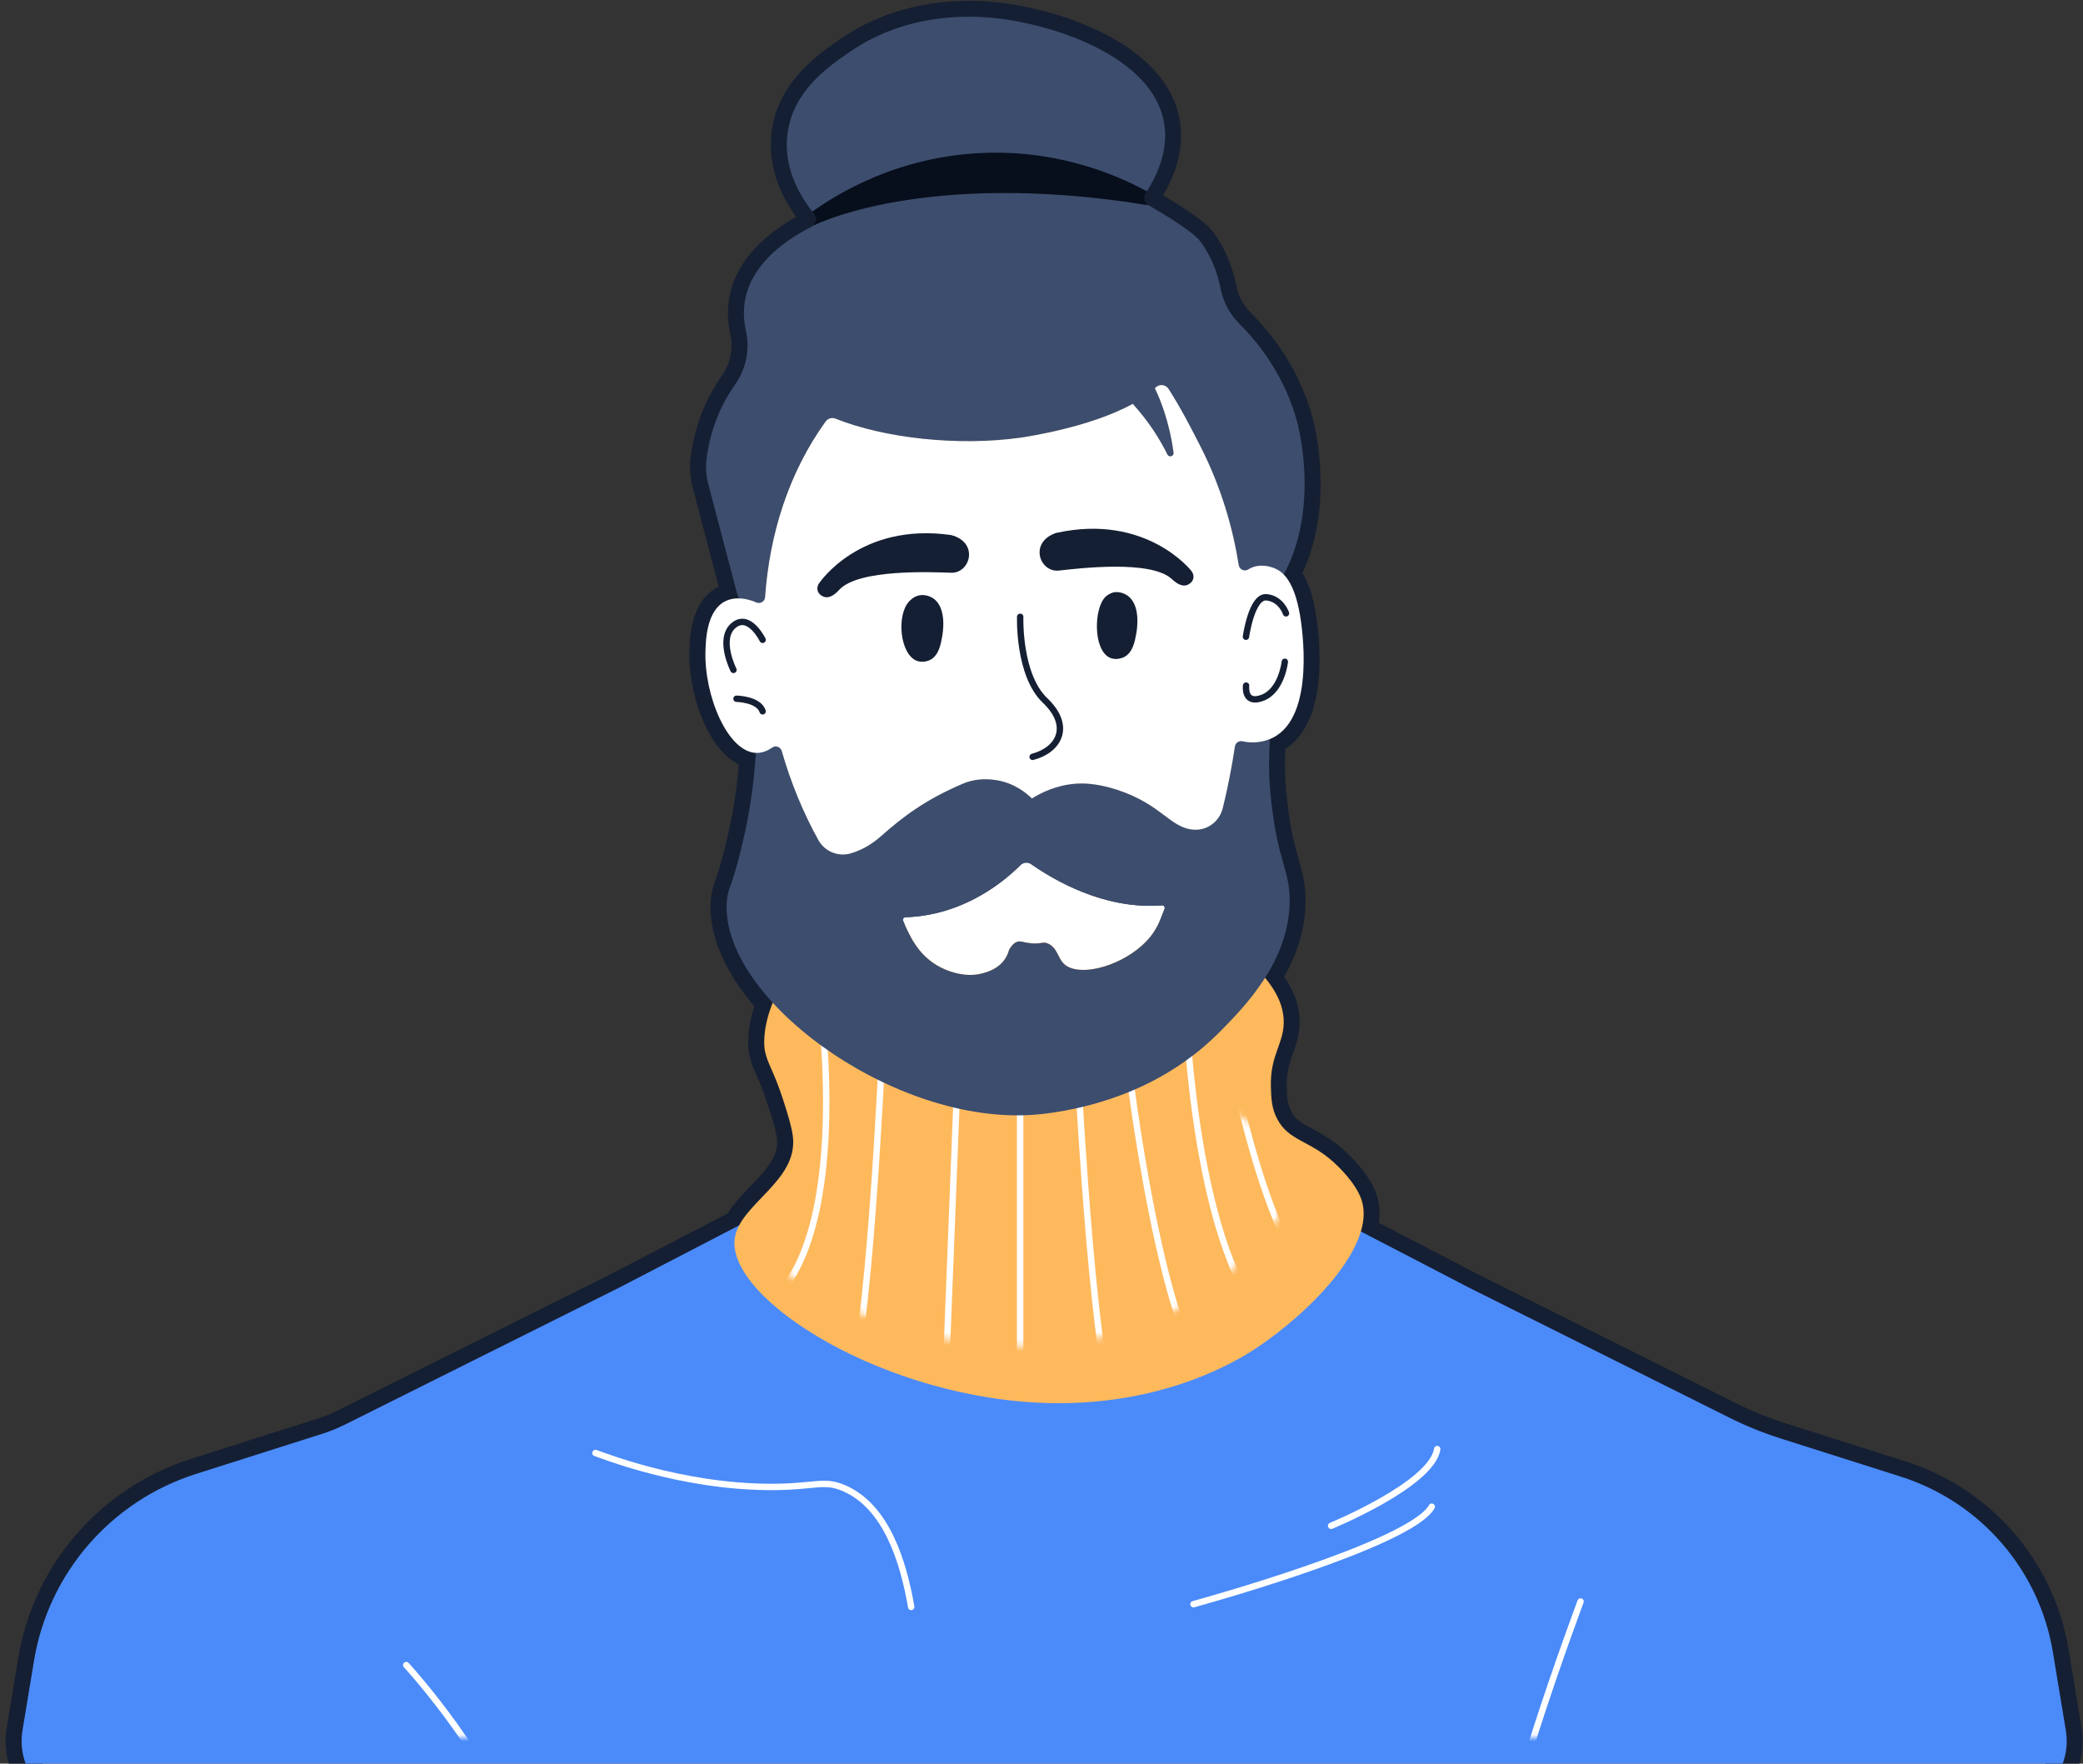 <svg width="326" height="276" viewBox="0 0 326 276" fill="none" xmlns="http://www.w3.org/2000/svg">
<rect x="0" y="0" width="326" height="276" fill="#333333" stroke="none"/>
<path d="M323.311 270.787L321.284 258.547C319.151 245.656 309.946 235.041 297.446 231.075L278.687 225.116C275.913 224.235 273.219 223.143 270.618 221.841L229.989 201.551L212.979 192.718C213.501 190.956 213.586 189.265 213.065 187.733C212.18 185.115 209.393 182.498 208.773 181.932C204.91 178.413 201.714 178.584 199.885 175.112C198.987 173.408 198.941 171.823 198.894 170.021C198.769 165.207 200.816 163.444 200.902 160.156C200.981 157.321 199.561 154.947 197.983 153.013C200.109 149.665 201.767 145.673 201.82 141.128C201.879 136.169 199.977 134.913 198.96 125.561C198.346 119.911 198.729 117.511 198.71 115.682C198.861 115.623 199.007 115.557 199.152 115.491C205.96 112.137 203.728 97.951 203.444 96.26C202.836 92.663 201.826 90.874 200.915 89.933C206.376 79.982 203.404 67.558 203.153 66.552C201.252 59.074 197.092 53.8 193.922 50.636C192.437 49.15 191.433 47.255 191.037 45.197C190.607 42.967 189.709 40.277 187.828 37.758C186.705 36.252 182.023 33.444 179.739 32.122C179.072 31.734 178.867 30.879 179.29 30.234C179.349 30.142 179.409 30.05 179.468 29.958C181.238 27.202 182.829 23.467 182.208 19.435C180.571 8.859 164.822 3.801 155.749 2.848C152.91 2.552 142.431 1.605 132.969 8.142C129.548 10.503 124.186 14.206 123.262 20.763C122.542 25.867 124.86 30.221 127.131 33.141C127.23 33.266 127.33 33.398 127.429 33.516C127.891 34.088 127.772 34.897 127.224 35.345C127.151 35.404 127.072 35.456 126.986 35.502C121.426 38.363 117.504 42.158 116.613 46.913C116.375 48.17 116.302 49.768 116.738 51.734C117.385 54.668 116.778 57.733 115.041 60.192C114.777 60.567 114.519 60.955 114.262 61.363C111.885 65.171 110.954 68.933 110.584 71.722C110.406 73.064 110.498 74.431 110.841 75.74C112.294 81.258 113.74 86.77 115.193 92.288C115.318 92.755 115.47 93.215 115.655 93.656C114.955 93.636 114.169 93.741 113.423 94.136C110.571 95.636 110.445 100.187 110.392 101.956C110.201 108.842 113.833 117.629 118.29 117.826C118.019 121.088 117.742 125.765 115.893 133.197C114.427 139.103 113.925 138.905 113.747 140.931C113.304 146.035 116.131 151.717 120.924 156.939C119.109 161.359 119.676 164.339 119.676 164.339C120.092 166.529 121.043 167.482 122.536 172.073C122.952 173.362 123.85 176.111 124.068 177.769C124.88 183.931 117.986 187.411 115.675 191.778L96.823 201.564L53.995 222.952C52.859 223.518 51.677 223.998 50.469 224.386L30.666 230.68C17.374 234.903 7.575 246.195 5.31 259.908L3.507 270.806C2.471 277.061 7.317 282.75 13.683 282.75H313.122C319.488 282.75 324.334 277.061 323.298 270.806L323.311 270.787Z" stroke="#151F33" stroke-width="5" stroke-miterlimit="10"/>
<path d="M128.595 34.706C128.595 34.706 128.54 34.734 128.505 34.748C128.505 34.754 128.519 34.761 128.526 34.768C128.546 34.748 128.574 34.727 128.595 34.706Z" fill="#FF6339"/>
<path d="M117.313 190.916L96.837 201.544L54.009 222.932C52.873 223.498 51.691 223.978 50.483 224.366L30.68 230.66C17.388 234.883 7.589 246.175 5.324 259.888L3.521 270.786C2.484 277.041 7.331 282.73 13.697 282.73H313.136C319.501 282.73 324.348 277.041 323.311 270.786L321.284 258.547C319.151 245.656 309.947 235.041 297.447 231.075L278.687 225.116C275.914 224.235 273.22 223.143 270.618 221.841L229.989 201.551L209.513 190.922L152.739 188.857L117.306 190.922L117.313 190.916Z" fill="#4B8BF9"/>
<path d="M122.139 154.453C118.903 160.202 119.689 164.325 119.689 164.325C120.105 166.515 121.056 167.469 122.548 172.06C122.964 173.349 123.862 176.098 124.08 177.755C125.011 184.859 115.714 188.39 114.988 193.836C113.72 203.379 138.759 219.19 164.742 219.585C182.65 219.855 194.014 212.692 196.517 211.035C204.645 205.675 215.52 194.974 213.071 187.733C212.186 185.115 209.399 182.497 208.779 181.932C204.916 178.413 201.72 178.584 199.891 175.112C198.993 173.408 198.947 171.823 198.9 170.021C198.775 165.207 200.822 163.444 200.908 160.156C201.02 156.117 198.095 153.013 196.002 150.797C183.687 137.722 129.864 140.74 122.132 154.46L122.139 154.453Z" fill="#FEB95D"/>
<mask id="mask0_902_18" style="mask-type:luminance" maskUnits="userSpaceOnUse" x="114" y="142" width="89" height="69">
<path d="M121.31 153.069C118.447 158.155 119.143 161.804 119.143 161.804C119.511 163.742 120.352 164.586 121.673 168.649C122.041 169.789 122.835 172.222 123.028 173.689C123.852 179.974 115.625 183.099 114.982 187.918C113.86 196.363 136.017 210.354 159.01 210.703C174.856 210.942 184.912 204.604 187.126 203.137C194.319 198.394 203.943 188.925 201.775 182.517C200.992 180.201 198.526 177.885 197.977 177.384C194.559 174.271 191.731 174.422 190.112 171.349C189.317 169.842 189.276 168.439 189.236 166.844C189.125 162.584 190.936 161.024 191.012 158.115C191.111 154.541 188.523 151.794 186.671 149.833C175.773 138.263 128.147 140.934 121.304 153.075L121.31 153.069Z" fill="white"/>
</mask>
<g mask="url(#mask0_902_18)">
<path d="M128.287 156.235C128.287 156.235 134.229 198.045 117.497 205.918" stroke="white" stroke-miterlimit="10"/>
<path d="M138.092 164.148C138.092 164.148 135.913 212.692 132.645 217.309" stroke="white" stroke-miterlimit="10"/>
<path d="M149.806 169.712L147.634 225.182" stroke="white" stroke-miterlimit="10"/>
<path d="M159.658 171.178V221.38" stroke="white" stroke-miterlimit="10"/>
<path d="M168.883 171.178C168.883 171.178 171.339 216.494 174.746 221.38" stroke="white" stroke-miterlimit="10"/>
<path d="M176.51 166.022C176.51 166.022 181.971 212.968 190.819 217.309" stroke="white" stroke-miterlimit="10"/>
<path d="M185.807 161.477C185.807 161.477 187.92 203.471 201.832 209.443" stroke="white" stroke-miterlimit="10"/>
<path d="M190.818 156.235C190.818 156.235 197.488 199.946 209.472 204.017" stroke="white" stroke-miterlimit="10"/>
</g>
<mask id="mask1_902_18" style="mask-type:luminance" maskUnits="userSpaceOnUse" x="3" y="188" width="284" height="84">
<path d="M104.198 190.679L86.079 200.084L48.181 219.01C47.176 219.51 46.13 219.935 45.061 220.279L27.537 225.848C15.775 229.585 7.104 239.577 5.1 251.712L3.505 261.355C2.588 266.89 6.876 271.924 12.509 271.924H185.79H277.479C283.112 271.924 287.401 266.89 286.483 261.355L284.689 250.524C282.802 239.117 274.657 229.724 263.596 226.215L246.996 220.942C244.542 220.162 242.158 219.196 239.856 218.044L203.904 200.089L185.784 190.685L135.546 188.857L104.192 190.685L104.198 190.679Z" fill="white"/>
</mask>
<g mask="url(#mask1_902_18)">
<path d="M63.583 260.579C63.583 260.579 78.235 276.495 81.563 290.425" stroke="white" stroke-miterlimit="10" stroke-linecap="round"/>
<path d="M247.368 250.628C247.368 250.628 232.716 289.761 235.383 294.404" stroke="white" stroke-miterlimit="10" stroke-linecap="round"/>
<path d="M142.603 251.476C141.368 244.255 138.674 235.744 132.117 232.903C128.888 231.502 127.587 232.719 120.568 232.699C106.206 232.66 93.766 227.53 93.198 227.391" stroke="white" stroke-miterlimit="10" stroke-linecap="round"/>
<path d="M186.784 251.049C186.784 251.049 220.751 241.755 224.079 235.79" stroke="white" stroke-miterlimit="10" stroke-linecap="round"/>
<path d="M208.324 238.783C208.324 238.783 224.086 232.298 224.931 226.773" stroke="white" stroke-miterlimit="10" stroke-linecap="round"/>
</g>
<path d="M128.594 34.706C128.594 34.706 128.539 34.734 128.504 34.748C128.504 34.755 128.518 34.761 128.525 34.768C128.545 34.748 128.573 34.727 128.594 34.706Z" fill="#FF6339"/>
<path d="M147.132 151.342C147.892 151.743 150.83 153.164 153.874 152.289C154.587 152.085 156.33 151.585 157.347 149.981C157.664 149.474 157.829 149.001 157.915 148.665C158.47 147.665 159.005 147.396 159.394 147.337C159.876 147.264 160.127 147.475 161.303 147.606C162.815 147.777 163.198 147.337 163.891 147.606C165.509 148.238 165.496 149.888 166.545 150.862C168.711 152.874 174.786 151.447 178.669 148.014C181.257 145.725 181.627 143.647 182.525 141.615C172.204 142.739 163.257 136.629 160.484 134.584C158.899 136.294 152.17 143.18 141.751 143.542C141.533 143.548 141.315 143.548 141.104 143.555C142.206 146.074 143.481 149.435 147.132 151.342Z" fill="white"/>
<path d="M198.967 125.554C198.128 117.819 199.151 116.175 198.458 113.748C197.897 111.795 196.424 110.065 194.252 108.552C194.226 108.861 194.192 109.157 194.166 109.44C193.862 112.485 193.195 119.141 191.353 126.501C190.845 128.546 188.95 129.987 186.837 129.842C186.823 129.842 186.804 129.842 186.79 129.842C183.079 129.552 181.845 125.909 174.845 123.6C171.359 122.449 169.035 122.581 168.249 122.653C165.158 122.916 162.821 124.133 161.507 124.962C160.688 124.159 158.8 122.561 155.993 122.101C153.88 121.759 152.15 122.022 150.678 122.653C144.821 125.166 141.414 127.744 137.802 130.927C136.342 132.216 134.784 133.071 133.173 133.545C131.212 134.123 129.085 133.275 128.095 131.493C124.648 125.317 122.093 118.135 120.719 110.591C119.92 111.505 119.333 112.492 118.976 113.544C117.887 116.813 118.752 121.719 115.912 133.183C114.446 139.089 113.944 138.892 113.766 140.917C112.472 155.827 139.063 175.664 161.071 174.499C166.472 174.217 171.557 172.664 172.211 172.467C175.545 171.435 183.693 168.804 191.01 161.372C194.793 157.531 201.727 150.494 201.839 141.121C201.898 136.162 199.997 134.906 198.98 125.554H198.967ZM178.668 148.021C174.786 151.454 168.711 152.881 166.545 150.868C165.495 149.895 165.508 148.244 163.891 147.613C163.197 147.343 162.814 147.784 161.302 147.613C160.127 147.481 159.876 147.271 159.394 147.343C159.004 147.402 158.469 147.672 157.915 148.672C157.829 149.007 157.664 149.481 157.347 149.987C156.33 151.592 154.593 152.092 153.874 152.296C150.83 153.164 147.891 151.743 147.132 151.349C143.758 149.579 142.411 146.587 141.361 144.153C141.242 143.871 141.44 143.561 141.744 143.548C150.882 143.233 157.182 137.892 159.658 135.432C160.133 134.959 160.88 134.893 161.428 135.274C164.875 137.675 172.765 142.391 181.812 141.687C182.129 141.661 182.36 141.983 182.241 142.279C181.514 144.107 180.973 145.982 178.655 148.027L178.668 148.021Z" fill="#3C4D6E"/>
<path d="M203.154 66.539C201.253 59.061 197.093 53.786 193.923 50.623C192.437 49.136 191.434 47.242 191.038 45.184C190.608 42.954 189.71 40.264 187.828 37.745C186.706 36.239 182.024 33.431 179.74 32.109C144.413 26.393 127.225 35.331 127.225 35.331C127.152 35.391 127.073 35.443 126.987 35.489C121.427 38.35 117.505 42.145 116.614 46.9C116.376 48.157 116.303 49.755 116.739 51.721C117.386 54.654 116.779 57.719 115.042 60.179C114.778 60.554 114.52 60.942 114.263 61.35C111.886 65.158 110.955 68.92 110.585 71.709C110.407 73.05 110.499 74.418 110.842 75.727C112.295 81.245 113.741 86.757 115.194 92.275C115.861 94.807 117.432 96.964 119.559 98.378C119.506 86.901 122.398 75.392 129.193 65.967C129.549 65.474 130.183 65.283 130.744 65.507C138.49 68.611 150.012 69.834 159.633 68.492C160.584 68.361 170.588 66.881 177.263 63.191C179.759 65.921 181.496 68.71 182.698 71.123C182.955 71.636 183.735 71.4 183.655 70.834C183.312 68.302 182.77 66.217 182.269 64.645C181.826 63.257 181.324 61.975 180.723 60.751C180.77 60.712 180.816 60.666 180.856 60.62C181.45 60.041 182.434 60.159 182.876 60.857C184.844 63.935 186.442 67.059 187.815 69.749C192.834 79.581 194.385 89.118 194.663 96.8C196.188 95.833 196.98 95.063 197.416 94.623C207.433 84.428 203.438 67.71 203.135 66.539H203.154Z" fill="#3C4D6E"/>
<path d="M179.475 29.945C181.245 27.189 182.836 23.453 182.216 19.422C180.578 8.846 164.83 3.788 155.757 2.835C152.917 2.539 142.438 1.592 132.976 8.129C129.556 10.49 124.194 14.193 123.269 20.75C122.55 25.854 124.867 30.208 127.139 33.128C150.976 19.369 173.143 27.176 179.482 29.945H179.475Z" fill="#3C4D6E"/>
<path d="M203.451 96.247C202.552 90.926 200.783 89.565 199.726 89.045C199.495 88.934 197.891 88.171 196.194 88.716C195.89 88.815 195.619 88.947 195.362 89.111C194.767 89.499 193.982 89.138 193.869 88.44C192.952 82.646 191.149 76.266 187.827 69.755C186.454 67.065 184.856 63.934 182.882 60.856C182.433 60.159 181.462 60.054 180.868 60.633C180.822 60.679 180.782 60.718 180.736 60.758C181.337 61.981 181.838 63.264 182.281 64.651C182.783 66.223 183.324 68.308 183.668 70.84C183.747 71.406 182.968 71.649 182.71 71.13C181.508 68.709 179.772 65.927 177.276 63.198C170.593 66.888 160.59 68.367 159.645 68.499C150.024 69.841 138.502 68.611 130.757 65.513C130.195 65.289 129.555 65.48 129.205 65.973C123.387 74.05 120.429 83.659 119.736 93.465C119.69 94.149 118.97 94.55 118.343 94.274C118.118 94.175 117.894 94.083 117.662 94.011C117.194 93.86 115.193 93.202 113.436 94.129C110.584 95.629 110.458 100.18 110.406 101.949C110.214 108.875 113.885 117.721 118.376 117.826C119.26 117.846 120.092 117.517 120.858 116.984C121.4 116.603 122.166 116.899 122.344 117.53C123.777 122.516 125.725 127.238 128.089 131.487C129.086 133.275 131.206 134.13 133.173 133.545C134.784 133.065 136.343 132.21 137.802 130.927C141.414 127.738 144.815 125.159 150.678 122.654C152.144 122.022 153.881 121.759 155.994 122.101C158.807 122.562 160.689 124.16 161.507 124.962C162.821 124.133 165.159 122.917 168.249 122.654C169.035 122.588 171.359 122.456 174.846 123.601C181.845 125.909 183.086 129.553 186.791 129.842C186.811 129.842 186.824 129.842 186.844 129.842C188.957 129.994 190.852 128.553 191.36 126.501C192.232 123.009 192.839 119.674 193.275 116.807C193.361 116.235 193.922 115.879 194.483 116.011C196.055 116.373 197.792 116.149 199.165 115.472C205.973 112.117 203.741 97.931 203.457 96.241L203.451 96.247Z" fill="white"/>
<path d="M119.353 100.127C119.353 100.127 117.24 95.806 114.79 97.898C112.34 99.989 114.79 104.836 114.79 104.836" stroke="#151F33" stroke-miterlimit="10" stroke-linecap="round"/>
<path d="M115.266 109.348C115.266 109.348 118.739 109.414 119.353 111.315" stroke="#151F33" stroke-miterlimit="10" stroke-linecap="round"/>
<path d="M194.999 99.647C194.999 99.647 195.884 93.268 198.202 93.472C200.519 93.675 201.265 95.984 201.265 95.984" stroke="#151F33" stroke-miterlimit="10" stroke-linecap="round"/>
<path d="M195.02 107.29C195.02 107.29 194.61 110.342 197.608 109.191C200.606 108.04 201.082 103.561 201.082 103.561" stroke="#151F33" stroke-miterlimit="10" stroke-linecap="round"/>
<path d="M128.207 91.262C128.207 91.262 134.54 81.699 148.842 83.731C153.233 84.849 151.906 89.736 148.842 89.631C145.778 89.532 134.434 89.019 131.37 92.275C131.1 92.564 130.162 93.616 129.172 93.452C128.709 93.373 128.095 93.011 127.95 92.373C127.824 91.821 128.128 91.354 128.201 91.255L128.207 91.262Z" fill="#151F33"/>
<path d="M186.441 89.328C186.441 89.328 179.389 80.278 165.284 83.402C160.992 84.856 162.689 89.624 165.74 89.289C168.791 88.953 180.056 87.579 183.364 90.591C183.654 90.854 184.671 91.841 185.642 91.597C186.097 91.485 186.685 91.078 186.778 90.427C186.857 89.861 186.52 89.427 186.441 89.328Z" fill="#151F33"/>
<path d="M143.818 93.182C142.986 93.367 142.471 93.919 142.273 94.129C140.265 96.306 140.853 102.37 143.455 103.403C144.439 103.791 145.416 103.35 145.495 103.311C146.935 102.64 147.252 100.759 147.45 99.647C147.549 99.088 148.255 95.142 146.043 93.63C145.898 93.531 144.941 92.932 143.818 93.176V93.182Z" fill="#151F33"/>
<path d="M174.187 92.729C174.187 92.729 173.559 92.88 173.011 93.406C171.176 95.169 171.05 101.798 173.738 102.949C174.735 103.377 175.785 102.897 175.871 102.857C177.31 102.173 177.62 100.312 177.825 99.194C177.924 98.635 178.631 94.689 176.419 93.176C176.201 93.025 175.25 92.466 174.193 92.722L174.187 92.729Z" fill="#151F33"/>
<path d="M159.665 96.53C159.665 96.53 159.348 105.619 163.56 109.625C167.773 113.63 165.733 117.359 161.613 118.444" stroke="#151F33" stroke-miterlimit="10" stroke-linecap="round"/>
<path d="M179.746 32.102C179.079 31.714 178.874 30.859 179.297 30.215C179.356 30.122 179.416 30.03 179.475 29.938C175.52 27.781 166.434 23.526 154.238 23.92C140.411 24.367 130.75 30.537 127.132 33.121C127.231 33.246 127.33 33.378 127.429 33.496C127.891 34.069 127.772 34.877 127.224 35.325C127.224 35.325 144.412 26.387 179.739 32.102H179.746Z" fill="#070E1C"/>
</svg>
